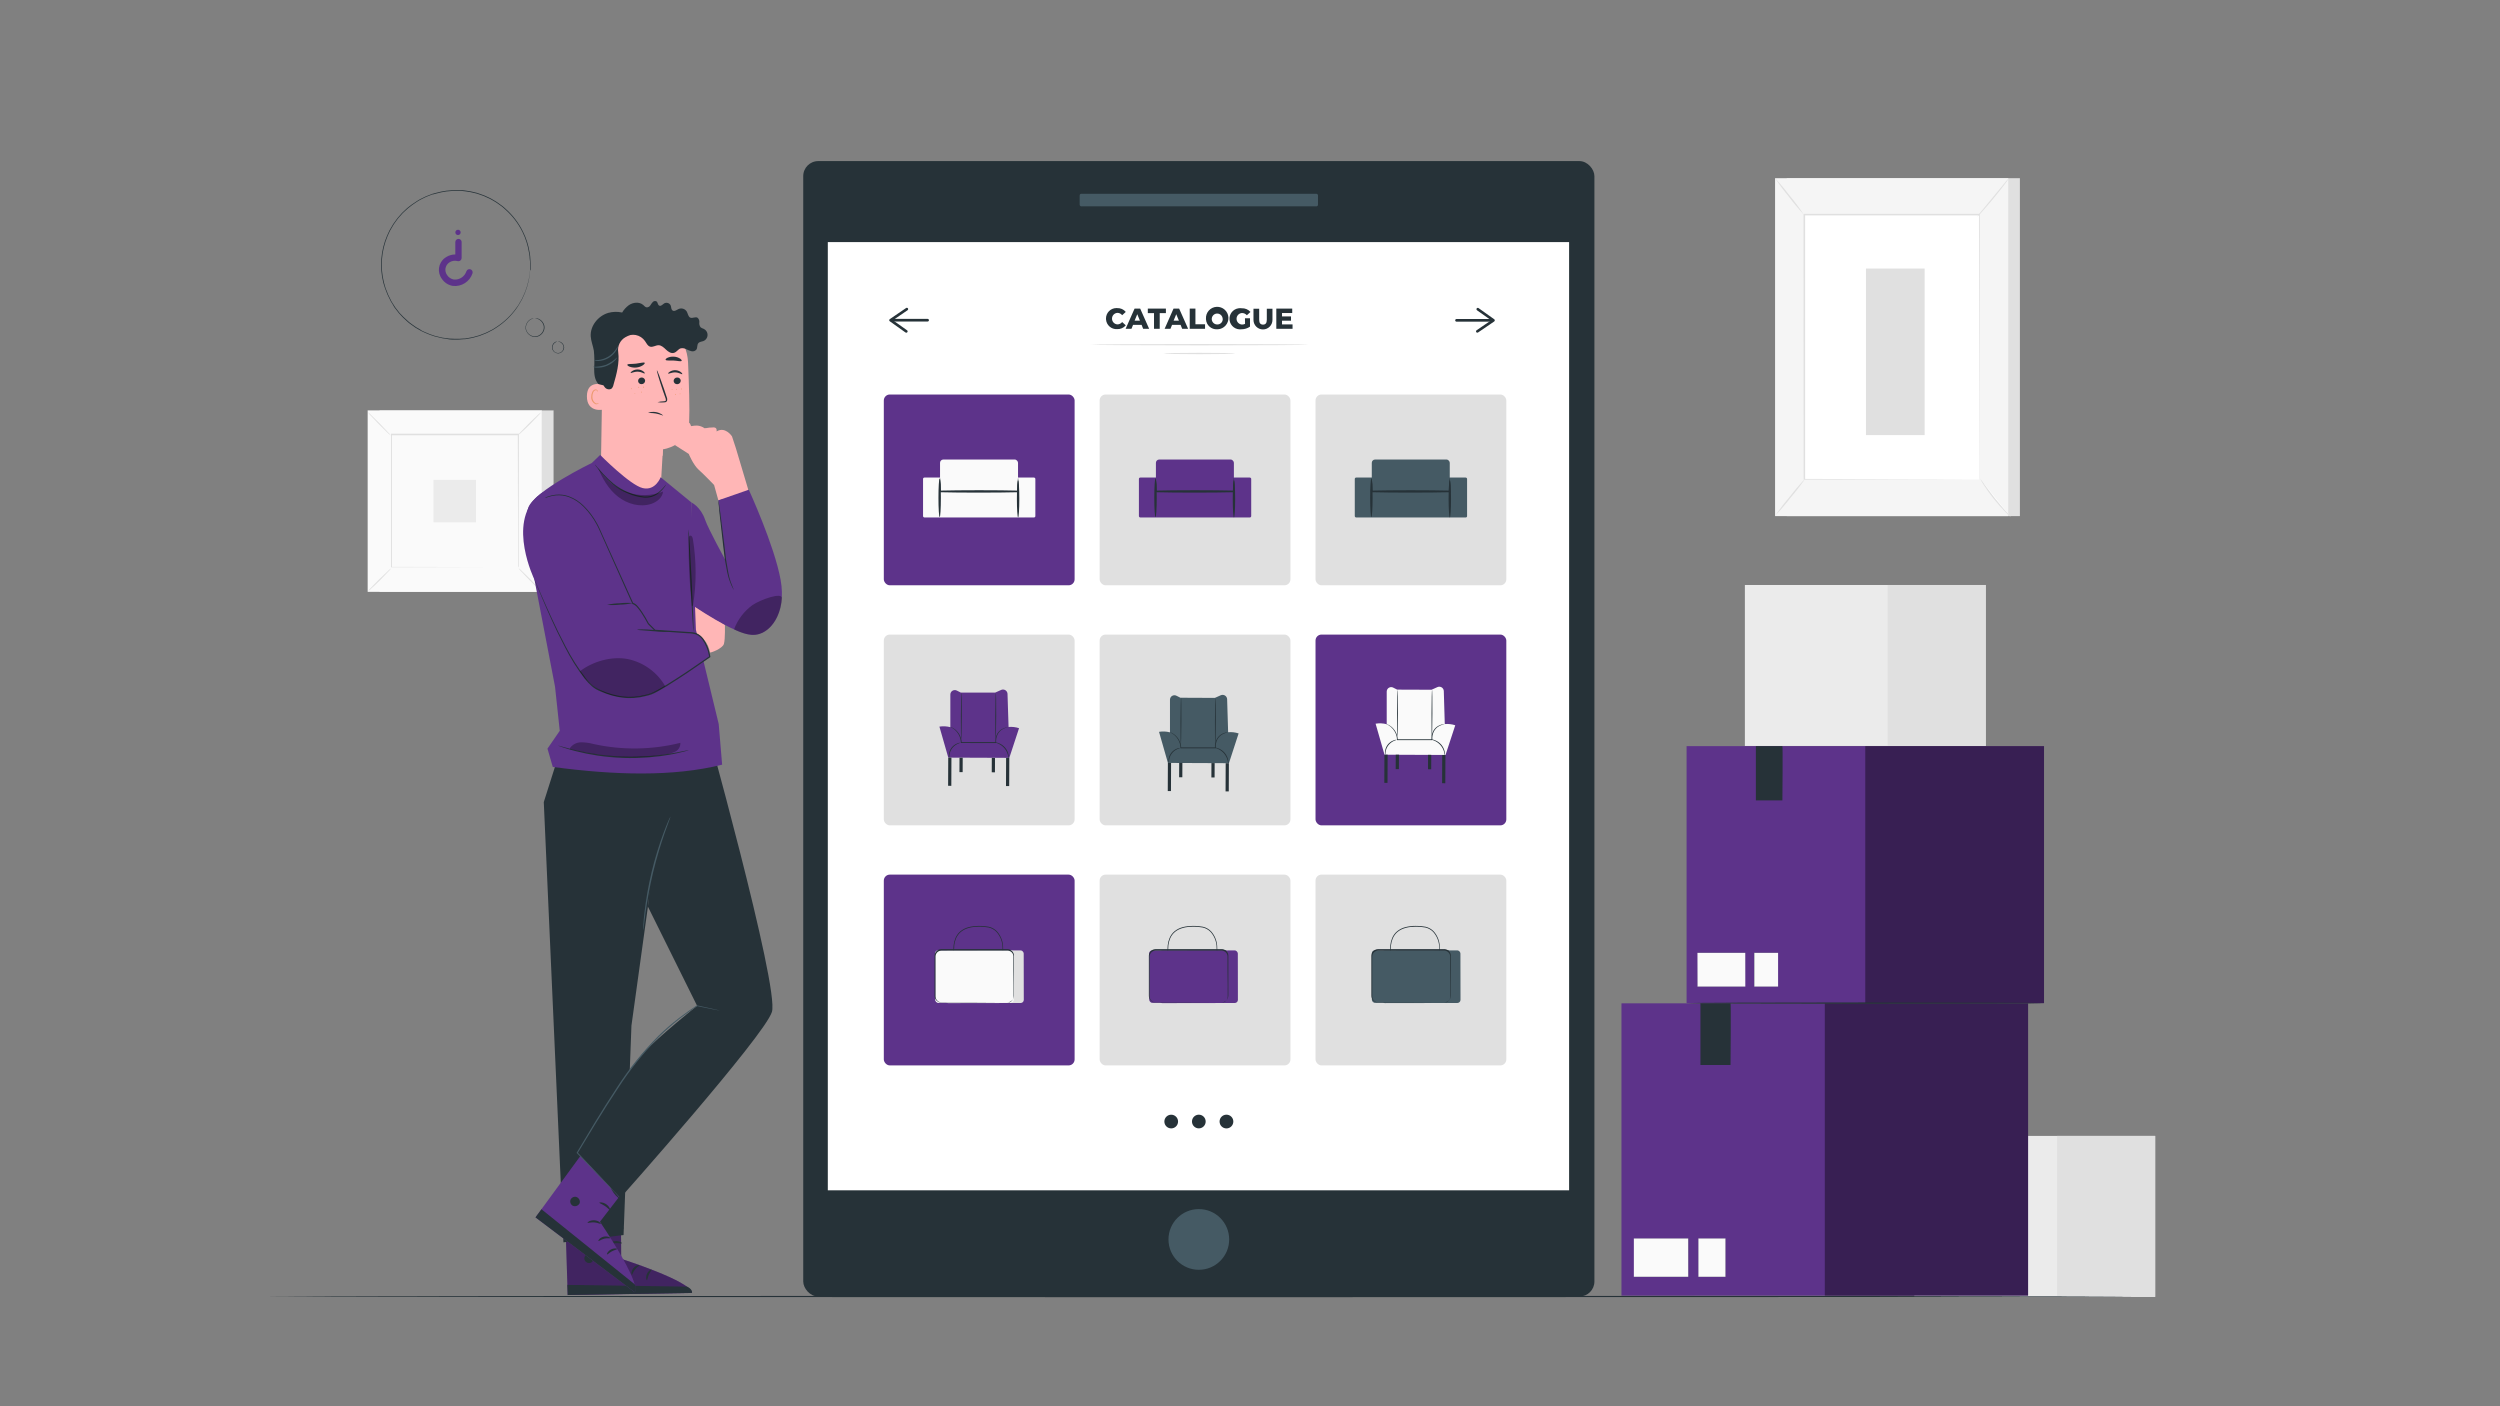 <svg xmlns="http://www.w3.org/2000/svg" id="Layer_1" data-name="Layer 1" viewBox="0 0 1920 1080"><rect x="0" y="0" width="1920" height="1080" fill="#808080" stroke="none"/><defs><style>      .cls-1 {        fill: #e0e0e0;      }      .cls-2 {        fill: #ffb6b6;      }      .cls-3 {        fill: #ebebeb;      }      .cls-4 {        fill: #263238;      }      .cls-5 {        fill: #eb996e;      }      .cls-6 {        fill: #fff;      }      .cls-7 {        fill: #fafafa;      }      .cls-8 {        opacity: .4;      }      .cls-9 {        opacity: .3;      }      .cls-10 {        fill: #f5f5f5;      }      .cls-11 {        fill: #455a64;      }      .cls-12 {        fill: #5d338a;      }    </style></defs><g id="freepik--background-complete--inject-3"><rect class="cls-3" x="1470.19" y="872.38" width="184.98" height="123.62"></rect><rect class="cls-1" x="1579.89" y="872.38" width="75.29" height="123.62"></rect><rect class="cls-1" x="1372.22" y="136.85" width="179.05" height="259.52"></rect><rect class="cls-10" x="1363.26" y="136.85" width="179.05" height="259.52"></rect><rect class="cls-6" x="1385.5" y="164.96" width="134.56" height="203.31"></rect><path class="cls-1" d="M1520.06,368.25v-56.9c0-35.85-.14-86.62-.22-146.39l.45.45h-134.45l.49-.49v203.29l-.39-.39,97.93.2,27.05.1h9.57-9.41l-26.97.1-98.17.2h-.75v-.39c0-55.9,0-126.61-.1-203.29v-.49h135.41v.45c0,59.89-.18,110.76-.22,146.68,0,17.89-.1,32.07-.12,41.78v13.89c0,.65-.08,1.18-.08,1.18Z"></path><path class="cls-1" d="M1542.8,136.85c-.92,1.64-1.98,3.2-3.18,4.64-2.04,2.77-5.03,6.56-8.41,10.65s-6.52,7.7-8.84,10.29c-1.19,1.47-2.52,2.84-3.95,4.07,1.01-1.58,2.16-3.07,3.42-4.46l8.62-10.47c3.28-3.95,6.21-7.54,8.62-10.45,1.13-1.52,2.37-2.95,3.73-4.28Z"></path><path class="cls-6" d="M1520.73,367.6c6.69,10.64,14.57,20.48,23.47,29.36"></path><path class="cls-1" d="M1544.2,396.96c-1.47-1.11-2.84-2.36-4.07-3.73-6.23-6.36-11.81-13.34-16.64-20.82-1.07-1.51-1.99-3.12-2.73-4.81,1.21,1.39,2.31,2.87,3.3,4.42,2.04,2.77,4.75,6.56,7.99,10.61s6.34,7.58,8.6,10.19c1.29,1.29,2.48,2.67,3.57,4.14Z"></path><path class="cls-6" d="M1363.24,396.16c7.8-9.66,15.61-19.31,23.45-28.95"></path><path class="cls-1" d="M1386.69,367.22c-3.52,5.12-7.31,10.06-11.35,14.79-3.79,4.92-7.83,9.65-12.1,14.16,3.51-5.13,7.3-10.06,11.35-14.77,3.78-4.94,7.82-9.67,12.1-14.18Z"></path><path class="cls-1" d="M1363.26,136.85c4.03,4.33,7.83,8.87,11.39,13.61,3.8,4.55,7.34,9.31,10.61,14.26-4.04-4.33-7.84-8.87-11.39-13.61-3.79-4.56-7.33-9.32-10.61-14.26Z"></path><rect class="cls-1" x="1433.07" y="206.24" width="45.06" height="127.91"></rect><rect class="cls-3" x="1340.06" y="449.27" width="184.98" height="123.62"></rect><rect class="cls-1" x="1449.74" y="449.27" width="75.29" height="123.62"></rect><rect class="cls-1" x="291.46" y="315.19" width="133.68" height="139.34"></rect><rect class="cls-7" x="282.41" y="315.19" width="133.68" height="139.34"></rect><path class="cls-1" d="M416.13,454.57h-133.76v-139.42h133.76v139.42ZM282.45,454.57h133.6v-139.34h-133.6v139.34Z"></path><rect class="cls-7" x="300.38" y="333.91" width="97.74" height="101.88"></rect><path class="cls-1" d="M300.38,436.48c-.69,1.01-1.5,1.94-2.4,2.77-1.57,1.65-3.77,3.89-6.11,6.32s-4.73,4.56-6.4,6.11c-.84.89-1.79,1.67-2.81,2.34.68-1.02,1.48-1.96,2.38-2.79,1.57-1.65,3.77-3.89,6.23-6.32s4.73-4.58,6.4-6.11c.8-.89,1.71-1.67,2.71-2.32Z"></path><path class="cls-1" d="M398.12,436.22c1.02.7,1.95,1.52,2.79,2.42,1.65,1.55,3.89,3.75,6.32,6.21s4.56,4.71,6.11,6.38c.89.85,1.68,1.8,2.34,2.83-1.02-.69-1.96-1.5-2.79-2.4-1.65-1.55-3.89-3.75-6.32-6.21s-4.58-4.75-6.11-6.42c-.91-.83-1.69-1.77-2.34-2.81Z"></path><path class="cls-1" d="M397.86,334.19c.68-1.03,1.49-1.98,2.4-2.81,1.57-1.65,3.75-3.87,6.11-6.29s4.73-4.58,6.38-6.11c.85-.89,1.8-1.68,2.83-2.36-.68,1.03-1.49,1.96-2.4,2.79-1.55,1.65-3.75,3.89-6.11,6.32s-4.75,4.6-6.4,6.11c-.85.89-1.79,1.68-2.81,2.36Z"></path><path class="cls-1" d="M300.12,334.44c-1.02-.69-1.96-1.5-2.79-2.4-1.65-1.57-3.87-3.77-6.29-6.21s-4.58-4.73-6.11-6.4c-.9-.84-1.69-1.79-2.34-2.83,1.01.72,1.94,1.54,2.77,2.47,1.65,1.57,3.87,3.77,6.29,6.23s4.6,4.73,6.11,6.4c.89.82,1.68,1.75,2.36,2.75Z"></path><path class="cls-1" d="M397.86,435.79c-.02-.16-.02-.33,0-.49v-27.69c0-17.85-.12-43.27-.2-73.71l.39.39h-97.46l.43-.45v101.86l-.37-.37,70.57.2h26.91-26.67l-70.81.2h-.37v-102.67h98.27v.37c0,30.56-.14,56.04-.18,73.95v27.48c0,.33-.51.94-.51.92Z"></path><rect class="cls-3" x="332.93" y="368.54" width="32.62" height="32.62"></rect></g><g id="freepik--Floor--inject-3"><path class="cls-4" d="M1638.81,995.73c0,.29-321.53.53-718.07.53s-718.15-.24-718.15-.53,321.47-.53,718.15-.53,718.07.2,718.07.53Z"></path></g><g id="freepik--Device--inject-3"><rect class="cls-4" x="616.88" y="123.71" width="607.63" height="872.02" rx="11.55" ry="11.55"></rect><rect class="cls-6" x="635.76" y="185.93" width="569.31" height="728.23"></rect><path class="cls-11" d="M944.01,951.91c-.01,12.87-10.45,23.3-23.33,23.29-12.87-.01-23.3-10.45-23.29-23.33.01-12.86,10.44-23.29,23.31-23.29s23.31,10.43,23.31,23.31v.02Z"></path><rect class="cls-11" x="829.19" y="148.83" width="183.02" height="9.64" rx="1.22" ry="1.22"></rect><rect class="cls-12" x="678.77" y="302.98" width="146.53" height="146.53" rx="4.6" ry="4.6"></rect><rect class="cls-7" x="721.95" y="352.91" width="59.89" height="31.94" rx="2.54" ry="2.54"></rect><rect class="cls-7" x="708.9" y="366.77" width="86.25" height="30.64" rx="1.04" ry="1.04"></rect><path class="cls-4" d="M781.85,366.77c.5,3.53.71,7.09.63,10.65v.61h-.63c-7.33.18-18.03.31-29.95.31s-22.61-.12-29.95-.31h-.63v-.61c-.08-3.56.13-7.13.63-10.65.51,3.53.72,7.09.63,10.65l-.63-.63c7.33-.18,18.03-.31,29.95-.31s22.61.12,29.95.31l-.63.63c-.09-3.56.12-7.13.63-10.65Z"></path><path class="cls-4" d="M721.67,397.14c-.53,0-.94-6.64-.94-14.83s.41-14.81.94-14.81.92,6.62.92,14.81-.41,14.83-.92,14.83Z"></path><path class="cls-4" d="M781.91,397.41c-.53,0-.94-6.4-.94-14.26s.41-14.26.94-14.26.92,6.4.92,14.26-.41,14.26-.92,14.26Z"></path><rect class="cls-1" x="844.53" y="302.98" width="146.53" height="146.53" rx="4.6" ry="4.6"></rect><rect class="cls-12" x="887.74" y="352.91" width="59.89" height="31.94" rx="2.54" ry="2.54"></rect><rect class="cls-12" x="874.68" y="366.77" width="86.25" height="30.64" rx="1.04" ry="1.04"></rect><path class="cls-4" d="M947.63,366.77c.49,3.53.69,7.09.61,10.65v.61h-.63c-7.33.18-18.05.31-29.95.31s-22.63-.12-29.95-.31h-.65v-.61c-.09-3.56.12-7.13.63-10.65.51,3.53.72,7.09.63,10.65l-.63-.63c7.31-.18,18.03-.31,29.95-.31s22.61.12,29.95.31l-.63.63c-.08-3.56.15-7.13.67-10.65Z"></path><path class="cls-4" d="M887.43,397.14c-.51,0-.94-6.64-.94-14.83s.43-14.81.94-14.81.94,6.62.94,14.81-.41,14.83-.94,14.83Z"></path><path class="cls-4" d="M947.67,397.41c-.51,0-.92-6.4-.92-14.26s.41-14.26.92-14.26.94,6.4.94,14.26-.41,14.26-.94,14.26Z"></path><rect class="cls-1" x="1010.32" y="302.98" width="146.53" height="146.53" rx="4.6" ry="4.6"></rect><rect class="cls-11" x="1053.53" y="352.91" width="59.89" height="31.94" rx="2.54" ry="2.54"></rect><rect class="cls-11" x="1040.47" y="366.77" width="86.25" height="30.64" rx="1.04" ry="1.04"></rect><path class="cls-4" d="M1113.4,366.77c.51,3.53.72,7.09.63,10.65v.61h-.65c-7.31.18-18.03.31-29.93.31s-22.63-.12-29.95-.31h-.65v-.61c-.09-3.56.12-7.13.63-10.65.5,3.53.71,7.09.63,10.65l-.63-.63c7.31-.18,18.03-.31,29.95-.31s22.61.12,29.93.31l-.63.63c-.07-3.56.16-7.13.67-10.65Z"></path><path class="cls-4" d="M1053.22,397.14c-.51,0-.94-6.64-.94-14.83s.43-14.81.94-14.81.94,6.62.94,14.81-.43,14.83-.94,14.83Z"></path><path class="cls-4" d="M1113.46,397.41c-.51,0-.94-6.4-.94-14.26s.43-14.26.94-14.26.94,6.4.94,14.26-.41,14.26-.94,14.26Z"></path><rect class="cls-1" x="678.77" y="487.35" width="146.53" height="146.53" rx="4.6" ry="4.6"></rect><path class="cls-12" d="M721.47,558.06l6.82,23.79,46.86.18,7.48-22.78c-2.59-.85-5.33-1.17-8.05-.94l-.81-25.36c-.04-1.91-1.63-3.43-3.54-3.39-.45.01-.9.11-1.31.29l-4.56,2.04h-26.48l-3.04-1.53c-1.69-.86-3.75-.18-4.6,1.5-.25.49-.37,1.03-.37,1.57v25.04c-2.74-.73-5.6-.88-8.39-.43Z"></path><rect class="cls-4" x="718.6" y="591.46" width="21.66" height="2.46" transform="translate(133.69 1319.63) rotate(-89.76)"></rect><rect class="cls-4" x="732.58" y="586.26" width="11.06" height="2.46" transform="translate(147.53 1323.13) rotate(-89.76)"></rect><rect class="cls-4" x="757.39" y="586.36" width="11.06" height="2.46" transform="translate(172.13 1348.05) rotate(-89.76)"></rect><rect class="cls-4" x="763.05" y="591.64" width="21.66" height="2.46" transform="translate(177.77 1364.27) rotate(-89.76)"></rect><path class="cls-4" d="M738.21,568.14c-.18,0-.31-8.15-.26-18.11s.24-18.11.43-18.11.31,8.15.26,18.11-.24,18.11-.43,18.11Z"></path><path class="cls-4" d="M764.65,568.27c-.18,0-.31-8.15-.26-18.11s.24-18.11.43-18.11.31,8.15.26,18.11-.22,18.11-.43,18.11Z"></path><path class="cls-4" d="M774.53,558.34c-.39.16-.79.29-1.2.37l-.67.16-.75.29-.9.33-.94.51c-1.56.89-2.84,2.18-3.71,3.75-1.07,2.03-1.52,4.32-1.3,6.6v.35h-12.83l-14.04-.1h-.29v-.29c-.03-2.14-.59-4.24-1.63-6.11-.77-1.41-1.78-2.67-2.99-3.73-1.12-.91-2.35-1.68-3.65-2.3.38.08.75.2,1.1.37.99.43,1.93.99,2.77,1.67,1.32,1.05,2.43,2.35,3.28,3.81,1.12,1.9,1.74,4.05,1.79,6.25l-.31-.29h26.54l-.31.35c-.21-2.35.26-4.72,1.36-6.8.97-1.63,2.38-2.96,4.07-3.81l.98-.47.92-.31.79-.26.67-.12c.4-.1.81-.17,1.22-.2Z"></path><path class="cls-4" d="M737.7,570.42c0,.1-.88.26-2.18.86-1.68.76-3.15,1.92-4.28,3.38-1.07,1.5-1.77,3.23-2.04,5.05-.04.78-.12,1.55-.24,2.32-.27-.76-.35-1.58-.22-2.38.16-1.95.87-3.82,2.04-5.4,1.2-1.56,2.82-2.75,4.67-3.42.71-.32,1.49-.46,2.26-.41Z"></path><path class="cls-4" d="M774.64,582.57c-.1,0-.12-1-.51-2.55-.49-2-1.44-3.85-2.77-5.42-1.34-1.55-3.02-2.77-4.91-3.57-1.47-.61-2.44-.77-2.42-.88.89-.06,1.77.09,2.59.45,4.16,1.41,7.23,4.98,7.99,9.31.23.87.24,1.78.04,2.65Z"></path><rect class="cls-1" x="844.53" y="487.35" width="146.53" height="146.53" rx="4.6" ry="4.6"></rect><rect class="cls-12" x="1010.32" y="487.35" width="146.53" height="146.53" rx="4.6" ry="4.6"></rect><rect class="cls-12" x="678.77" y="671.71" width="146.53" height="146.53" rx="4.6" ry="4.6"></rect><rect class="cls-1" x="844.53" y="671.71" width="146.53" height="146.53" rx="4.6" ry="4.6"></rect><rect class="cls-1" x="1010.32" y="671.71" width="146.53" height="146.53" rx="4.6" ry="4.6"></rect><circle class="cls-4" cx="899.49" cy="861.35" r="5.26"></circle><path class="cls-4" d="M925.96,861.35c-.01,2.9-2.37,5.25-5.28,5.24-2.9-.01-5.25-2.37-5.24-5.28.01-2.89,2.36-5.24,5.26-5.24s5.26,2.35,5.26,5.26c0,0,0,.01,0,.02Z"></path><path class="cls-4" d="M947.19,861.35c0,2.91-2.36,5.28-5.28,5.28-2.91,0-5.28-2.36-5.28-5.28,0-2.91,2.36-5.28,5.28-5.28,0,0,.01,0,.02,0,2.91.01,5.26,2.37,5.26,5.28Z"></path><path class="cls-4" d="M712.4,246.94h-26.81c-.56,0-1.02-.46-1.02-1.02s.46-1.02,1.02-1.02h26.81c.56,0,1.02.46,1.02,1.02s-.46,1.02-1.02,1.02Z"></path><path class="cls-4" d="M696,255.52c-.21,0-.42-.06-.59-.18l-12.04-8.58c-.28-.19-.45-.5-.45-.84.02-.33.18-.64.45-.84l12.41-8.45c.42-.37,1.07-.33,1.44.1.37.42.33,1.07-.1,1.44-.06.05-.13.1-.2.14l-11.18,7.64,10.88,7.72c.46.32.57.96.25,1.42-.19.28-.51.44-.84.44h-.02Z"></path><path class="cls-4" d="M1145.42,247.04h-26.81c-.56,0-1.02-.46-1.02-1.02s.46-1.02,1.02-1.02h26.81c.56,0,1.02.46,1.02,1.02s-.46,1.02-1.02,1.02Z"></path><path class="cls-4" d="M1134.61,255.52c-.34,0-.66-.17-.86-.45-.3-.46-.18-1.08.26-1.41l11.2-7.66-10.86-7.7c-.45-.33-.56-.96-.24-1.43.32-.46.96-.57,1.42-.25,0,0,0,0,0,0l12.04,8.58c.29.18.45.5.43.84,0,.33-.16.64-.43.84l-12.41,8.45c-.17.12-.37.18-.57.18Z"></path><rect class="cls-1" x="725.8" y="729.97" width="60.44" height="40.38" rx="2.39" ry="2.39" transform="translate(-1.31 1.32) rotate(-.1)"></rect><path class="cls-4" d="M769.73,737.45c-.03-.26-.03-.52,0-.77,0-.6.04-1.33.12-2.2.22-2.71.22-5.44,0-8.15-.33-3.97-1.96-7.72-4.62-10.67-1.63-1.66-3.7-2.82-5.97-3.32-2.47-.49-5-.71-7.52-.63-5.13,0-10.19,1.06-13.69,3.91-1.63,1.34-2.91,3.05-3.75,4.99-.72,1.69-1.2,3.49-1.41,5.32-.28,2.71-.28,5.44,0,8.15.08.9.14,1.63.18,2.2v.77c-.09-.24-.14-.5-.16-.75,0-.49-.18-1.24-.31-2.18-.38-2.7-.47-5.43-.24-8.15.19-1.89.66-3.74,1.39-5.5.84-2.04,2.16-3.84,3.85-5.26,1.9-1.52,4.1-2.61,6.46-3.2,2.51-.62,5.08-.92,7.66-.92,2.58-.07,5.15.15,7.68.65,2.39.54,4.57,1.78,6.27,3.54,2.75,3.07,4.39,6.97,4.67,11.08.21,2.72.16,5.44-.16,8.15,0,.96-.18,1.69-.24,2.18-.05.26-.12.51-.2.75Z"></path><rect class="cls-7" x="718.16" y="729.78" width="60.44" height="40.38" rx="2.39" ry="2.39" transform="translate(-1.31 1.31) rotate(-.1)"></rect><path class="cls-4" d="M773.72,770.15c.65-.06,1.29-.22,1.89-.47.71-.32,1.34-.81,1.81-1.43.66-.83,1.02-1.87,1.02-2.93,0-4.93,0-12-.14-20.72v-10.47c-.14-1.2-.74-2.3-1.67-3.06-.99-.77-2.25-1.13-3.5-1h-50.14c-1.58,0-3.03.83-3.85,2.18-.41.65-.63,1.39-.65,2.16v30.17c-.04.69.04,1.38.22,2.04.21.62.54,1.2.98,1.69.89.98,2.16,1.53,3.48,1.49h50.62-7.58l-20.72.16h-22.41c-1.5.05-2.95-.56-3.97-1.67-.52-.55-.9-1.21-1.12-1.94-.22-.72-.31-1.47-.26-2.22v-30.21c.03-.88.29-1.74.75-2.49.95-1.55,2.64-2.5,4.46-2.51h50.09c1.39-.13,2.78.29,3.87,1.16,1.05.85,1.72,2.09,1.85,3.44v31.25c-.02,1.12-.41,2.21-1.12,3.08-.52.63-1.18,1.12-1.94,1.43-.57.47-1.26.77-2,.86Z"></path><rect class="cls-12" x="890.24" y="729.97" width="60.44" height="40.38" rx="2.39" ry="2.39" transform="translate(-1.31 1.61) rotate(-.1)"></rect><path class="cls-4" d="M934.17,737.45c-.03-.26-.03-.52,0-.77,0-.6.04-1.33.12-2.2.22-2.71.22-5.44,0-8.15-.33-3.97-1.96-7.72-4.62-10.67-1.63-1.66-3.7-2.82-5.97-3.32-2.47-.49-5-.71-7.52-.63-5.13,0-10.19,1.06-13.69,3.91-1.63,1.34-2.91,3.05-3.75,4.99-.72,1.69-1.2,3.49-1.41,5.32-.28,2.71-.28,5.44,0,8.15.08.9.14,1.63.18,2.2v.77c-.09-.24-.14-.5-.16-.75,0-.49-.18-1.24-.31-2.18-.38-2.7-.47-5.43-.24-8.15.19-1.89.66-3.74,1.39-5.5.84-2.04,2.16-3.84,3.85-5.26,1.9-1.52,4.1-2.61,6.46-3.2,2.51-.62,5.08-.92,7.66-.92,2.58-.07,5.15.15,7.68.65,2.39.54,4.57,1.78,6.27,3.54,2.75,3.07,4.39,6.97,4.67,11.08.21,2.72.16,5.44-.16,8.15,0,.96-.18,1.69-.24,2.18-.04.26-.1.51-.2.75Z"></path><rect class="cls-12" x="882.6" y="729.78" width="60.44" height="40.38" rx="2.39" ry="2.39" transform="translate(-1.31 1.59) rotate(-.1)"></rect><path class="cls-4" d="M938.16,770.15c.65-.06,1.29-.22,1.89-.47.71-.32,1.34-.81,1.81-1.43.66-.83,1.02-1.87,1.02-2.93,0-4.93,0-12-.14-20.72v-10.47c-.14-1.2-.74-2.3-1.67-3.06-.99-.77-2.25-1.13-3.5-1h-50.14c-1.58,0-3.03.83-3.85,2.18-.41.65-.63,1.39-.65,2.16v30.17c-.04.69.04,1.38.22,2.04.21.62.54,1.2.98,1.69.89.98,2.17,1.53,3.5,1.49h50.56-7.58l-20.72.16h-22.23c-1.5.05-2.95-.56-3.97-1.67-.52-.55-.9-1.21-1.12-1.94-.21-.72-.29-1.47-.24-2.22v-30.21c.03-.88.29-1.74.75-2.49.95-1.55,2.64-2.5,4.46-2.51h50.09c1.39-.13,2.78.29,3.87,1.16,1.05.86,1.73,2.09,1.87,3.44v31.25c-.02,1.98-1.22,3.75-3.06,4.5-.62.5-1.38.8-2.18.86Z"></path><rect class="cls-11" x="1061.2" y="729.95" width="60.44" height="40.38" rx="2.39" ry="2.39" transform="translate(-1.31 1.91) rotate(-.1)"></rect><path class="cls-4" d="M1105.13,737.45c-.03-.26-.03-.52,0-.77,0-.6.04-1.33.12-2.2.22-2.71.22-5.44,0-8.15-.34-3.97-1.97-7.71-4.62-10.67-1.63-1.66-3.7-2.82-5.97-3.32-2.47-.49-5-.7-7.52-.63-5.15,0-10.19,1.06-13.71,3.91-1.62,1.35-2.89,3.06-3.73,4.99-.72,1.69-1.2,3.49-1.41,5.32-.28,2.71-.28,5.44,0,8.15.08.9.14,1.63.18,2.2.03.26.03.52,0,.77-.09-.24-.14-.5-.16-.75,0-.49-.18-1.24-.31-2.18-.38-2.7-.47-5.43-.24-8.15.18-1.89.65-3.75,1.39-5.5.83-2.04,2.15-3.85,3.85-5.26,1.9-1.52,4.1-2.61,6.46-3.2,2.51-.62,5.08-.93,7.66-.92,2.58-.07,5.15.15,7.68.65,2.39.55,4.57,1.78,6.27,3.54,2.75,3.07,4.39,6.97,4.64,11.08.23,2.71.18,5.44-.14,8.15,0,.96-.18,1.69-.24,2.18-.05.26-.12.51-.2.75Z"></path><rect class="cls-11" x="1053.56" y="729.76" width="60.44" height="40.38" rx="2.39" ry="2.39" transform="translate(-1.31 1.89) rotate(-.1)"></rect><path class="cls-4" d="M1109.12,770.15c.65-.06,1.29-.22,1.89-.47.71-.32,1.34-.81,1.81-1.43.66-.83,1.02-1.87,1.02-2.93,0-4.93,0-12-.14-20.72v-10.47c-.14-1.2-.74-2.3-1.69-3.06-.99-.78-2.24-1.13-3.48-1h-50.14c-1.58,0-3.03.83-3.85,2.18-.41.65-.63,1.39-.65,2.16v30.17c-.04.69.04,1.38.22,2.04.2.63.53,1.2.98,1.69.89.98,2.16,1.53,3.48,1.49h50.54-7.6l-20.7.16h-22.25c-1.5.04-2.94-.57-3.95-1.67-.51-.56-.9-1.22-1.14-1.94-.2-.72-.28-1.47-.24-2.22v-30.21c.03-.88.29-1.74.75-2.49.94-1.55,2.63-2.5,4.44-2.51h50.11c1.39-.13,2.78.29,3.87,1.16,1.05.85,1.72,2.09,1.85,3.44v31.25c-.02,1.12-.41,2.21-1.12,3.08-.52.63-1.18,1.12-1.94,1.43-.6.49-1.33.79-2.1.86Z"></path><path class="cls-11" d="M890.14,562.05l6.82,23.88,46.86.2,7.44-22.86c-2.59-.85-5.33-1.17-8.05-.92l-.77-25.32c-.06-1.92-1.67-3.43-3.59-3.37-.43.01-.86.11-1.26.28l-4.56,2.04-26.48-.12-3.04-1.53c-1.69-.86-3.75-.18-4.6,1.5-.25.49-.37,1.03-.37,1.57v25.06c-2.74-.74-5.6-.87-8.39-.41Z"></path><rect class="cls-4" x="887.28" y="595.47" width="21.66" height="2.46" transform="translate(297.66 1492.3) rotate(-89.76)"></rect><rect class="cls-4" x="901.3" y="590.18" width="11.06" height="2.46" transform="translate(311.62 1495.76) rotate(-89.76)"></rect><rect class="cls-4" x="926.07" y="590.35" width="11.06" height="2.46" transform="translate(336.12 1520.7) rotate(-89.76)"></rect><rect class="cls-4" x="931.69" y="595.71" width="21.66" height="2.46" transform="translate(341.63 1536.96) rotate(-89.76)"></rect><path class="cls-4" d="M906.89,572.16c-.18,0-.31-8.15-.26-18.11s.22-18.11.43-18.11.29,8.15.24,18.11c-.04,9.96-.22,18.11-.41,18.11Z"></path><path class="cls-4" d="M933.33,572.26c-.18,0-.31-8.15-.26-18.11.04-9.96.22-18.11.43-18.11s.31,8.15.24,18.11c-.06,9.96-.22,18.11-.41,18.11Z"></path><path class="cls-4" d="M943.21,562.36c-.4.14-.81.26-1.22.35l-.65.16-.77.31-.88.33-.94.51c-1.56.87-2.84,2.16-3.71,3.73-1.07,2.03-1.52,4.33-1.3,6.62v.33h-27.16v-.29c-.01-2.14-.57-4.24-1.61-6.11-.79-1.43-1.83-2.71-3.08-3.77-1.12-.91-2.35-1.68-3.65-2.3.37.08.73.19,1.08.35,1,.43,1.94.99,2.79,1.67,1.32,1.06,2.43,2.36,3.28,3.83,1.11,1.9,1.73,4.05,1.79,6.25l-.31-.31h26.54l-.31.35c-.21-2.4.31-4.81,1.47-6.93.94-1.62,2.31-2.94,3.97-3.81l1-.49.92-.31.79-.24.67-.12c.42-.08.84-.12,1.26-.1Z"></path><path class="cls-4" d="M906.44,574.42c0,.12-.88.29-2.18.88-3.44,1.52-5.86,4.71-6.4,8.43-.04.78-.12,1.55-.24,2.32-.26-.77-.34-1.58-.22-2.38.14-1.96.85-3.83,2.04-5.4,1.2-1.55,2.81-2.74,4.64-3.42.74-.33,1.55-.48,2.36-.43Z"></path><path class="cls-4" d="M943.31,586.56c-.1,0-.12-1-.51-2.53-.49-2-1.44-3.85-2.77-5.42-1.35-1.55-3.03-2.77-4.93-3.57-1.45-.61-2.44-.79-2.42-.9.89-.06,1.79.09,2.61.45,4.16,1.43,7.22,5,7.99,9.33.23.86.24,1.76.04,2.63Z"></path><path class="cls-7" d="M1056.46,555.8l6.84,23.81,46.86.2,7.48-22.8c-2.59-.85-5.33-1.17-8.05-.94l-.75-25.3c-.05-1.92-1.66-3.44-3.58-3.38-.44.01-.88.11-1.29.29l-4.56,2.04-26.38-.1-3.04-1.53c-1.68-.87-3.74-.21-4.61,1.47-.26.5-.39,1.05-.38,1.6v25.04c-2.78-.75-5.69-.89-8.54-.41Z"></path><rect class="cls-4" x="1053.6" y="589.19" width="21.66" height="2.46" transform="translate(469.55 1652.37) rotate(-89.76)"></rect><rect class="cls-4" x="1067.62" y="583.93" width="11.06" height="2.46" transform="translate(483.49 1655.86) rotate(-89.76)"></rect><rect class="cls-4" x="1092.43" y="584.04" width="11.06" height="2.46" transform="translate(508.1 1680.77) rotate(-89.76)"></rect><rect class="cls-4" x="1097.99" y="589.46" width="21.66" height="2.46" transform="translate(513.48 1697.03) rotate(-89.76)"></rect><path class="cls-4" d="M1073.21,565.88c-.18,0-.29-8.15-.24-18.11s.22-18.09.41-18.09.31,8.15.26,18.11c-.04,9.96-.14,18.09-.43,18.09Z"></path><path class="cls-4" d="M1099.67,566c-.2,0-.31-8.15-.26-18.11.04-9.96.22-18.11.41-18.11s.31,8.15.26,18.11c-.04,9.96-.22,18.11-.41,18.11Z"></path><path class="cls-4" d="M1109.53,556.08c-.38.17-.79.29-1.2.37l-.67.16-.75.29-.9.33-.94.51c-1.56.89-2.84,2.18-3.71,3.75-1.07,2.03-1.52,4.32-1.3,6.6v.35h-27.18v-.29c-.02-2.14-.58-4.24-1.63-6.11-.79-1.44-1.83-2.72-3.08-3.79-1.11-.91-2.34-1.68-3.65-2.28.38.05.76.16,1.1.35.99.43,1.93.99,2.77,1.67,1.32,1.06,2.43,2.35,3.28,3.81,1.12,1.9,1.73,4.05,1.79,6.25l-.31-.29h26.54l-.31.35c-.21-2.41.31-4.83,1.49-6.95.93-1.62,2.31-2.94,3.97-3.79l.98-.49.92-.31.79-.24.69-.12c.42-.07.85-.11,1.28-.12Z"></path><path class="cls-4" d="M1072.7,568.16c0,.1-.88.26-2.16.86-3.44,1.52-5.86,4.71-6.4,8.43-.22,1.41-.14,2.32-.24,2.32-.29-.75-.38-1.57-.24-2.36.15-1.96.86-3.84,2.04-5.42,1.18-1.56,2.8-2.75,4.64-3.4.74-.35,1.55-.5,2.36-.43Z"></path><path class="cls-4" d="M1109.63,580.3c-.1,0-.12-1-.51-2.55-.97-4.05-3.83-7.39-7.68-8.96-1.47-.63-2.44-.79-2.42-.9.89-.06,1.77.09,2.59.45,2.05.7,3.87,1.93,5.28,3.57,1.39,1.64,2.33,3.62,2.71,5.74.23.87.24,1.78.04,2.65Z"></path><path class="cls-4" d="M849.4,244.76c-.08-4.43,3.45-8.09,7.89-8.16.22,0,.43,0,.65.02,2.56-.12,5.03.96,6.66,2.93l-2.79,2.53c-.86-1.14-2.21-1.81-3.65-1.81-2.45.17-4.3,2.28-4.13,4.73.15,2.22,1.91,3.98,4.13,4.13,1.43,0,2.78-.68,3.65-1.81l2.79,2.53c-1.64,1.96-4.11,3.04-6.66,2.91-4.42.28-8.24-3.08-8.52-7.5-.01-.16-.02-.32-.02-.48Z"></path><path class="cls-4" d="M876.74,249.51h-6.56l-1.22,3.02h-4.48l6.87-15.52h4.32l6.87,15.52h-4.6l-1.18-3.02ZM875.46,246.27l-2.04-4.95-2.04,4.95h4.07Z"></path><path class="cls-4" d="M886.29,240.48h-4.77v-3.48h13.89v3.48h-4.75v12.04h-4.38v-12.04Z"></path><path class="cls-4" d="M906.69,249.51h-6.56l-1.22,3.02h-4.48l6.84-15.52h4.32l6.89,15.52h-4.56l-1.22-3.02ZM905.4,246.27l-2.04-4.95-2.04,4.95h4.07Z"></path><path class="cls-4" d="M913.71,237h4.38v12.04h7.39v3.48h-11.77v-15.52Z"></path><path class="cls-4" d="M926.18,244.76c-.27-4.76,3.37-8.84,8.13-9.11,4.76-.27,8.84,3.37,9.11,8.13.27,4.76-3.37,8.84-8.13,9.11-.16,0-.33.01-.5.01-4.49.26-8.35-3.17-8.6-7.67,0-.16-.01-.32-.01-.48ZM939,244.76c-.14-2.31-2.12-4.08-4.43-3.95s-4.08,2.12-3.94,4.43c.13,2.22,1.96,3.95,4.18,3.95,2.25.1,4.15-1.64,4.25-3.89,0-.18,0-.37-.01-.55h-.04Z"></path><path class="cls-4" d="M956.13,244.43h3.87v6.42c-1.91,1.33-4.19,2.04-6.52,2.04-4.46.61-8.57-2.52-9.17-6.98-.61-4.46,2.52-8.57,6.98-9.17.76-.1,1.54-.1,2.3.01,2.57-.13,5.07.91,6.78,2.83l-2.79,2.53c-.94-1.1-2.32-1.72-3.77-1.71-2.45.17-4.3,2.28-4.13,4.73.15,2.22,1.91,3.98,4.13,4.13.82,0,1.64-.17,2.38-.51l-.06-4.32Z"></path><path class="cls-4" d="M962.67,245.72v-8.62h4.38v8.47c0,2.67,1.1,3.73,2.95,3.73s2.91-1.06,2.91-3.73v-8.47h4.34v8.62c0,4.03-3.27,7.29-7.29,7.29s-7.29-3.27-7.29-7.29h0Z"></path><path class="cls-4" d="M992.68,249.14v3.38h-12.47v-15.52h12.22v3.4h-7.84v2.61h6.91v3.28h-6.91v2.85h8.09Z"></path><path class="cls-1" d="M1004.63,264.73c0,.29-37.38.53-83.52.53s-83.52-.24-83.52-.53,37.38-.53,83.52-.53,83.52.22,83.52.53Z"></path><path class="cls-1" d="M948.55,271.49c0,.29-12.22.53-27.42.53s-27.42-.24-27.42-.53,12.22-.53,27.42-.53,27.42.22,27.42.53Z"></path></g><g id="freepik--Character--inject-3"><path class="cls-12" d="M433.57,917.99l2.44,76.6,95.46-1.61c-.71-9.11-54.37-26.2-54.37-26.2l-.39-51.5-43.15,2.71Z"></path><g class="cls-9"><path d="M433.57,917.99l2.44,76.6,95.46-1.61c-.71-9.11-54.37-26.2-54.37-26.2l-.39-51.5-43.15,2.71Z"></path></g><path class="cls-4" d="M451.46,962.81c-1.89.6-3.02,2.54-2.61,4.48.55,1.92,2.49,3.08,4.44,2.65,2.01-.65,3.2-2.72,2.73-4.79-.77-1.94-2.94-2.93-4.91-2.22"></path><path class="cls-4" d="M436.02,994.53l-.24-7.74,91.86,1.34s4.28,1.79,3.85,4.79l-95.46,1.61Z"></path><path class="cls-4" d="M478.63,967.55c0,.47-2.34.73-4.6,2.26s-3.44,3.52-3.89,3.34.22-2.87,2.99-4.69,5.5-1.34,5.5-.92Z"></path><path class="cls-4" d="M491.14,971.69c.1.45-1.89,1.28-3.44,3.28s-2.04,4.07-2.44,4.07-.79-2.65,1.18-5.09,4.69-2.71,4.71-2.26Z"></path><path class="cls-4" d="M496.83,983.18c-.43.12-1.12-2.2,0-4.79s3.3-3.63,3.5-3.24-1.12,1.77-2.04,3.91-1.02,4.12-1.47,4.12Z"></path><path class="cls-4" d="M477.59,954.78c-.2.43-2.34-.16-4.97,0s-4.69,1.1-4.93.71,1.69-2.04,4.81-2.32,5.3,1.24,5.09,1.61Z"></path><path class="cls-4" d="M479.08,943.29c-1.57.44-3.22.44-4.79,0-1.73-.27-3.42-.76-5.03-1.45-.95-.41-1.88-.88-2.77-1.41-.53-.3-1.03-.67-1.47-1.1-.64-.68-.74-1.7-.24-2.49.46-.67,1.22-1.08,2.04-1.1.61-.02,1.21.06,1.79.22,1.03.22,2.03.54,2.99.96,1.63.7,3.13,1.66,4.46,2.83,2.26,2.04,3.04,3.73,2.87,3.83s-1.3-1.28-3.59-2.93c-2.1-1.55-4.51-2.62-7.07-3.14-1.02-.24-1.87-.24-2.04.2s-.1.24,0,.55c.32.31.69.58,1.08.79.82.51,1.67.98,2.55,1.41,1.5.7,3.06,1.27,4.67,1.69,1.54.27,3.06.64,4.54,1.12Z"></path><path class="cls-2" d="M528.42,278.31c-.77-18.51-15.63-33.31-34.14-34.02h-1.85c-19.86.41-30.56,17.52-29.68,37.36l-1.39,84.97c16.62,10.86,32.59,18.95,45.71,13.81l2.04-35.35s19.19-2.24,20.15-21.29c.49-9.37-.1-28.4-.84-45.49Z"></path><path class="cls-2" d="M509.19,344.91c-8.8-.18-17.35-2.96-24.57-8.01,0,0,5.17,14.08,24.26,13.1l.31-5.09Z"></path><path class="cls-4" d="M522.82,292.41c-.04,1.48-1.25,2.65-2.73,2.65-1.44.08-2.67-1.02-2.75-2.46,0,0,0-.02,0-.03.03-1.48,1.25-2.66,2.73-2.65,1.43-.09,2.66.99,2.75,2.42,0,.02,0,.05,0,.07Z"></path><path class="cls-4" d="M523.98,287.36c-.37.35-2.36-1.26-5.3-1.36s-5.13,1.28-5.44.92.22-.79,1.18-1.45c1.3-.83,2.83-1.24,4.38-1.16,1.52.06,2.98.59,4.18,1.53.88.73,1.16,1.39,1,1.53Z"></path><path class="cls-4" d="M495.48,292.39c-.05,1.47-1.26,2.64-2.73,2.65-1.43.07-2.64-1.03-2.71-2.46h0c.04-1.47,1.24-2.64,2.71-2.65,1.43-.06,2.64,1.04,2.73,2.47Z"></path><path class="cls-4" d="M495.15,286.81c-.35.35-2.34-1.26-5.28-1.36s-5.13,1.28-5.44.92.22-.79,1.18-1.45c1.3-.83,2.82-1.24,4.36-1.16,1.53.05,3,.58,4.2,1.53.88.71,1.16,1.39.98,1.53Z"></path><path class="cls-4" d="M504.95,308.87c1.57-.42,3.18-.64,4.81-.67.73,0,1.45-.16,1.61-.67.07-.77-.07-1.55-.43-2.24-.63-1.83-1.28-3.77-2.04-5.79-2.75-8.15-4.73-14.97-4.4-15.08s2.85,6.46,5.6,14.69l1.91,5.81c.43.92.52,1.97.26,2.95-.24.53-.7.91-1.26,1.06-.42.09-.85.13-1.28.12-1.6.13-3.21.07-4.79-.18Z"></path><path class="cls-4" d="M481.79,280.09c.31-.79,3.22-.41,6.66-.81s6.23-1.32,6.68-.61c.2.35-.29,1.08-1.41,1.85-1.49.96-3.19,1.56-4.95,1.73-1.76.2-3.55-.02-5.22-.63-1.26-.51-1.89-1.14-1.77-1.53Z"></path><path class="cls-4" d="M523.45,277.19c-.65.63-3.12-.14-6.11-.29s-5.54.22-6.11-.49c-.24-.35.18-1,1.32-1.59,1.56-.73,3.28-1.03,4.99-.9,1.72.06,3.39.59,4.83,1.53,1.08.81,1.39,1.43,1.08,1.73Z"></path><path class="cls-2" d="M463.76,295.65c-.31-.16-12.94-4.38-13.02,8.68-.08,13.06,13.02,10.43,13.06,10.04s-.04-18.72-.04-18.72Z"></path><path class="cls-5" d="M459.85,309.42s-.24.14-.63.33c-.54.22-1.15.22-1.69,0-1.7-1.1-2.68-3.03-2.57-5.05-.03-1.12.2-2.23.65-3.26.25-.83.9-1.48,1.73-1.73.54-.15,1.1.12,1.32.63.18.37.1.63.16.65s.29-.22.18-.75c-.08-.33-.25-.62-.51-.84-.36-.27-.82-.38-1.26-.33-1.1.22-2,.99-2.38,2.04-.56,1.13-.84,2.38-.81,3.65-.14,2.37,1.15,4.59,3.28,5.64.69.2,1.44.08,2.04-.33.45-.35.53-.63.49-.65Z"></path><path class="cls-5" d="M484.95,298.89c-.18.01-.35-.12-.37-.31-.04-.18.08-.35.25-.38,0,0,0,0,.01,0,.17-.03.33.07.36.24,0,.02,0,.03,0,.05.05.17-.06.35-.23.4-.01,0-.02,0-.04,0Z"></path><path class="cls-5" d="M490.59,297.83c-.16,0-.35-.12-.37-.35s0-.43.24-.45c.2-.01.38.14.39.35,0,0,0,0,0,0,.05.2-.07.4-.26.45,0,0,0,0,0,0Z"></path><path class="cls-5" d="M494.38,297.89c-.18,0-.35-.2-.39-.51s.1-.53.29-.55.35.2.37.49-.1.55-.26.57Z"></path><path class="cls-5" d="M487.58,302.51c-.18,0-.33-.12-.33-.22s.16-.2.35-.2.31.1.31.22-.14.2-.33.2Z"></path><path class="cls-5" d="M492.75,301.52c-.19-.01-.34-.16-.35-.35-.02-.19.11-.36.3-.39h0c.19,0,.35.15.35.35.01.19-.12.36-.31.39Z"></path><path class="cls-5" d="M519.58,299.34c-.19.02-.36-.11-.39-.3h0c-.04-.19.08-.37.26-.41.2,0,.37.16.37.36,0,.16-.1.3-.25.35h0Z"></path><path class="cls-5" d="M523.45,299.13c-.19,0-.35-.15-.35-.34,0-.01,0-.03,0-.04-.03-.19.1-.38.29-.43.2.01.36.18.35.39,0,0,0,0,0,0-.02.22-.14.43-.29.43Z"></path><path class="cls-5" d="M516.2,299.32c-.16.02-.32-.08-.35-.24-.02-.16.09-.3.24-.32,0,0,.02,0,.02,0,.16-.04.33.06.37.22.01.17-.11.33-.29.35Z"></path><path class="cls-5" d="M518.89,303.23c-.18.05-.37-.05-.43-.22-.09-.16-.04-.35.12-.45.01,0,.03-.02.05-.02.18-.05.37.05.43.22.09.17.02.38-.15.46,0,0,0,0,0,0Z"></path><path class="cls-5" d="M522.17,302.76c-.14-.05-.22-.2-.17-.34.05-.14.2-.22.34-.17h0c.15.02.25.15.24.29,0,.02,0,.04-.01.06-.05.15-.22.23-.36.17,0,0-.01,0-.02,0Z"></path><path class="cls-4" d="M509.29,319.06c-.14.26-2.51-.94-5.66-1.49s-5.79-.29-5.83-.59c3.93-1.35,8.27-.58,11.49,2.04v.04Z"></path><path class="cls-4" d="M540.36,252.5c-.8-.24-1.56-.6-2.24-1.08-.86-1.07-1.24-2.45-1.04-3.81.18-1.37-.35-2.73-1.41-3.63-1.61-.9-3.71.63-5.42,0s-1.89-3.04-2.79-4.67c-1.29-2.12-3.92-2.98-6.21-2.04-1.51.67-3.14,2.14-4.56,1.28s-1.06-2.61-1.61-3.95c-.82-1.78-2.93-2.55-4.7-1.73-.07.03-.14.07-.21.1-1.26.75-2.44,2.4-3.79,1.79s-1.08-2.46-2.14-3.26c-.95-.55-2.15-.36-2.89.45-.72.79-1.35,1.65-1.89,2.57-.57.92-1.55,1.5-2.63,1.55-1.16,0-2.04-1.14-2.87-1.89-3.04-2.57-7.8-2.04-11.08.24-2.05,1.51-3.77,3.42-5.07,5.6-3.51-.78-7.16-.69-10.63.26-7.78,2.28-13.98,9.92-13.51,18.01.24,3.79,1.79,7.35,2.42,11.1.43,4.49.51,9.01.22,13.51,0,4.5.29,8.64,3.24,12.04l3.89,1c.27.47.57.91.92,1.32,1.14,1.65,3.33,2.23,5.13,1.34.86-.77,1.43-1.81,1.63-2.95,2.38-8.15,4.77-16.95,3.67-25.26-.7-4.56,1.47-9.09,5.48-11.39,1.23-.73,2.54-1.3,3.91-1.71,1.35-.25,2.73-.25,4.07,0,2.88.56,5.42,2.22,7.09,4.62,1.16,1.67,2.04,3.85,4.07,4.36s4.18-1.14,6.36-1.14,4.07,1.81,5.74,3.4,3.87,3.14,6.11,2.46,3.1-2.77,5.03-3.42c1.44-.34,2.95-.14,4.26.55,1.29.69,2.66,1.23,4.07,1.61,1.45.38,2.99-.14,3.91-1.32.88-1.41.33-3.44,1.36-4.75s2.61-1.2,4.07-1.77c2.59-1.11,3.78-4.1,2.68-6.69-.5-1.16-1.41-2.1-2.56-2.62l-.1-.1Z"></path><path class="cls-11" d="M456.04,276.79c0-.16,1.32,0,3.38-.29,5.4-.56,10.29-3.47,13.36-7.95.57-.98,1.2-1.92,1.87-2.83-.13,1.17-.56,2.28-1.24,3.24-2.91,4.98-8.19,8.11-13.95,8.29-1.16.13-2.34-.03-3.42-.47Z"></path><path class="cls-11" d="M455.29,281.67c3.46.09,6.91-.43,10.19-1.53,3.14-1.41,6.01-3.35,8.5-5.72.1,0-.47,1.14-1.81,2.55-1.79,1.78-3.93,3.17-6.29,4.07-2.4,1-5,1.46-7.6,1.34-1.03,0-2.05-.24-2.97-.71Z"></path><polygon class="cls-4" points="441.31 541.35 417.62 616.02 432.72 954.11 478.9 948.51 484.95 787.69 509.86 607.81 512.37 544.14 441.31 541.35"></polygon><path class="cls-12" d="M456.51,873.05l-45.25,61.89,76.21,57.49c5.05-7.62-26.71-54.13-26.71-54.13l31.39-40.74-35.65-24.51Z"></path><path class="cls-4" d="M443.04,919.35c-1.87-.68-3.95.15-4.83,1.94-.76,1.84.06,3.95,1.85,4.81,1.97.75,4.19-.14,5.11-2.04.58-2.01-.53-4.12-2.51-4.79"></path><path class="cls-4" d="M411.26,934.94l4.58-6.25,71.55,57.61s2.26,4.07,0,6.11l-76.13-57.47Z"></path><path class="cls-4" d="M461.38,939.87c-.29.37-2.28-.88-5.01-1.06s-4.89.65-5.11.24,1.94-2.04,5.26-1.87,5.22,2.4,4.87,2.69Z"></path><path class="cls-4" d="M468.75,950.87c-.18.41-2.26-.16-4.73.45s-4.07,2.04-4.42,1.73,1-2.59,4.07-3.3,5.34.84,5.07,1.12Z"></path><path class="cls-4" d="M466.21,963.38c-.41-.18.47-2.42,2.97-3.75s4.85-.81,4.77-.39-2.04.71-4.07,1.81-3.28,2.57-3.67,2.32Z"></path><path class="cls-4" d="M468.45,929.19c-.41.22-1.73-1.57-3.93-3.02s-4.22-2.08-4.22-2.49,2.63-.61,5.22,1.14,3.38,4.22,2.93,4.36Z"></path><path class="cls-4" d="M476.74,921.06c0,.16-1.75-.71-3.79-2.89-1.2-1.29-2.23-2.72-3.08-4.26-.51-.91-.95-1.86-1.32-2.83-.23-.56-.39-1.15-.47-1.75-.06-.9.48-1.72,1.32-2.04.78-.24,1.62-.09,2.28.39.48.36.91.78,1.26,1.26.66.82,1.26,1.69,1.77,2.61.85,1.55,1.45,3.23,1.77,4.97.48,1.56.48,3.23,0,4.79-.26,0-.24-1.81-1.04-4.52-.47-1.58-1.16-3.09-2.04-4.48-.5-.82-1.06-1.6-1.67-2.34-.65-.81-1.34-1.34-1.81-1.14s-.22.14-.24.51c.06.44.19.87.37,1.28.32.91.7,1.81,1.14,2.67.74,1.49,1.62,2.9,2.63,4.22,1.71,2.18,3.08,3.38,2.91,3.57Z"></path><path class="cls-4" d="M512.37,544.14l26.81,1.06s59.65,213.31,53.64,232.01-116.4,142.81-116.4,142.81l-33.04-34.63s35.37-60.16,51.24-77.25c11.37-12.22,40.74-35.71,40.74-35.71l-37.75-76.11,14.77-152.18Z"></path><path class="cls-11" d="M514.98,627.08c-.3,1.15-.68,2.27-1.14,3.36-.79,2.04-1.94,5.24-3.28,9.07-2.69,7.7-6.11,18.44-9,30.56s-4.75,23.2-5.83,31.29c-.55,4.07-.96,7.31-1.2,9.57-.09,1.18-.26,2.35-.51,3.5-.1-1.18-.1-2.37,0-3.54.12-2.28.41-5.56.86-9.64,1.22-10.58,3.07-21.08,5.54-31.43,2.5-10.36,5.62-20.57,9.33-30.56,1.45-3.83,2.69-6.89,3.61-8.98.45-1.11,1-2.18,1.63-3.2Z"></path><path class="cls-11" d="M476.41,920.03l-.65-.59-1.79-1.79-6.78-6.95-24.14-25.08-.22-.22.18-.31c8.58-14.38,18.8-31.76,30.76-49.83,9.23-14.36,19.95-27.7,31.98-39.81,5-4.87,10.28-9.45,15.81-13.71,2.55-1.87,4.93-3.67,7.21-5.28l6.44-4.36h.12l12.83,2.87,3.4.79c.4.06.79.17,1.16.33-.4-.03-.79-.09-1.18-.18l-3.44-.63-12.9-2.59h.22l-6.36,4.44c-2.26,1.61-4.62,3.44-7.15,5.32-5.46,4.3-10.67,8.9-15.63,13.77-11.92,12.11-22.56,25.42-31.74,39.73-11.96,18.03-22.23,35.37-30.9,49.71v-.55l23.86,25.34,6.6,7.09,1.71,1.89c.22.17.42.37.59.59Z"></path><path class="cls-2" d="M545.25,501.08c.1.55,9.7-2.87,10.74-6.64s.75-14.65.75-14.65l-24.45-14.79.12,20.37c6.78,2.56,11.68,8.55,12.83,15.71Z"></path><path class="cls-2" d="M518.15,341.71l10.82,6.91s3.38,8.37,7.7,12.22,11.75,11.63,11.75,11.63l3.28,11.77,23.61-6.01-10.19-34.12-2.97-9.02s-5.17-7.92-11.86-3.71c0,0,.84-2.95-2.04-3.14-2.36,0-4.72.25-7.03.73-1.75-1.27-3.82-2.01-5.97-2.14-1.53,0-3.05.17-4.54.47,0,0-.79-3.36-2.59-2.93s-4.07,3.63-4.71,5.52c-.41,2.36-.47,4.76-.18,7.13l-5.09,4.69Z"></path><path class="cls-2" d="M551.46,331.28c-1.68.95-3.04,2.37-3.93,4.07-.92,1.84-1.36,3.89-1.28,5.95.01,1.23.12,2.46.33,3.67.1.63.2,1.28.33,1.94.07.63.2,1.25.41,1.85.27.47.73.79,1.26.88.55.15,1.14.15,1.69,0,1.07-.27,1.91-1.12,2.16-2.2.57-2.04-.14-4.34.16-6.23.08-.88.43-1.72,1-2.4.42-.52.99-.9,1.63-1.1,1.08-.31,1.65.16,1.61.18-.5-.02-.99.05-1.47.2-1.23.59-2.02,1.83-2.04,3.2-.22,1.69.61,3.83,0,6.42-.62,2.16-2.88,3.41-5.04,2.79-.76-.22-1.45-.66-1.97-1.26-.25-.69-.42-1.41-.49-2.14-.12-.67-.22-1.32-.33-2.04-.19-1.26-.28-2.53-.26-3.81-.03-2.21.51-4.39,1.59-6.32.73-1.3,1.79-2.38,3.08-3.14.96-.51,1.55-.51,1.57-.51Z"></path><path class="cls-2" d="M559.45,343.97c0,.29-1.3.41-2.85.49s-2.85.12-2.91-.16,1.2-.79,2.85-.9,2.93.29,2.91.57Z"></path><path class="cls-2" d="M546.45,348.8s.26.49.33,1.47c.13,1.45-.37,2.88-1.39,3.93-.74.75-1.76,1.16-2.81,1.16-1.24-.07-2.37-.76-2.99-1.83-.63-1.08-1.05-2.27-1.24-3.5-.23-1.22-.41-2.49-.55-3.79-.27-2.46-.35-4.94-.26-7.42-.02-2.07.28-4.13.88-6.11.44-1.35,1.32-2.52,2.49-3.32.41-.32.91-.5,1.43-.53,0,0-.47.26-1.18.86-.98.86-1.69,1.98-2.04,3.24-.45,1.91-.66,3.87-.61,5.83-.03,2.43.09,4.86.35,7.27.1,2.38.63,4.72,1.57,6.91.44.83,1.27,1.38,2.2,1.47.83.02,1.64-.28,2.26-.84.92-.89,1.45-2.1,1.49-3.38,0-.47.03-.94.1-1.41Z"></path><path class="cls-2" d="M537.02,346.95c.22,0-.41,2.04-3.4,3.04-1.94.05-3.64-1.27-4.07-3.16-.55-1.99-.8-4.05-.73-6.11-.04-3.72.65-7.42,2.04-10.88.48-1.08,1.33-1.96,2.4-2.47.77-.33,1.24-.22,1.24-.16s-.43.14-1.06.53c-.87.58-1.54,1.42-1.89,2.4-1.14,3.41-1.72,6.98-1.71,10.57-.07,1.95.13,3.89.59,5.79.31,1.45,1.5,2.55,2.97,2.75,1.02-.23,1.96-.73,2.73-1.43.67-.51.81-.9.9-.88Z"></path><path class="cls-2" d="M530.89,327.31c.13.88.08,1.77-.14,2.63-.17,2.22-.97,4.34-2.3,6.11-.44.56-1.05.96-1.73,1.14-.7.18-1.44.04-2.04-.37-.91-.59-1.5-1.57-1.61-2.65-.19-.9-.07-1.84.35-2.67.18,0,0,1.06.39,2.53.14.84.64,1.59,1.36,2.04.85.46,1.91.18,2.42-.63,1.18-1.64,1.99-3.52,2.36-5.5.47-1.69.79-2.73.94-2.63Z"></path><path class="cls-2" d="M560.22,356.72c-1.45-1.31-2.97-2.53-4.56-3.67-1.76-.86-3.57-1.61-5.42-2.26,2.08-.38,4.23.11,5.95,1.34,1.91.92,3.36,2.57,4.03,4.58Z"></path><path class="cls-2" d="M564.32,362.37c-2.94,4.9-8.69,7.36-14.26,6.11,2.61-.31,5.18-.91,7.66-1.79,2.36-1.18,4.57-2.63,6.6-4.32Z"></path><path class="cls-2" d="M529.09,322.52c-.21,7.98-4.55,15.27-11.47,19.25,2.77-2.59,5.23-5.5,7.33-8.66,1.78-3.36,3.16-6.92,4.14-10.59Z"></path><path class="cls-12" d="M531.13,385.96s6.99,3.22,10.43,13.3c2.34,6.89,15.58,30.97,15.58,30.97l-5.44-45.98,23.37-8.15s19.74,42.96,24.45,69.26c4.71,25.77-8.15,42.78-21.86,42.29s-46.86-23.57-46.86-23.57l.33-78.13Z"></path><path class="cls-4" d="M551.71,384.25c.25.89.43,1.79.53,2.71.26,2.04.63,4.46,1.06,7.46.84,6.29,1.94,15.01,3.08,24.63.43,3.75.86,7.35,1.24,10.67h0c.59,3.46,1.14,6.7,1.65,9.64.44,2.52,1.07,5,1.89,7.42,1.45,4.07,2.63,6.32,2.49,6.38-.37-.48-.69-1-.96-1.55-.76-1.51-1.44-3.05-2.04-4.62-.93-2.42-1.66-4.91-2.16-7.46-.55-2.93-1.14-6.11-1.79-9.62h0c-.41-3.32-.86-6.93-1.3-10.67-1.14-9.62-2.04-18.33-2.77-24.67-.29-2.99-.53-5.5-.71-7.48-.18-.93-.25-1.88-.2-2.83Z"></path><g class="cls-9"><path d="M600.5,459.32c0-4.67-16.3,1.12-22.59,5.38-6.43,4.67-11.35,11.13-14.14,18.58,0,0,11.14,6.42,19.7,3.5,12.14-4.12,16.89-19.46,17.03-27.46Z"></path></g><path class="cls-12" d="M454.57,355.52s-44.17,21.35-48.89,34.43,3.14,46.69,3.14,46.69l17.44,90.72,3.63,33.9-9.43,13.69,4.07,14.06c47.61,6.34,92.12,7.66,130.07-1.73l-2.63-31.25-17.52-72.42-2.28-60.85-1.06-36.79-23.73-19.46s-3.87,10.59-13.67,8.37-32.78-25.51-32.78-25.51l-6.36,6.15Z"></path><path class="cls-12" d="M410.43,445.1c1.34,1.39,29.21,75.38,48.89,84.5,19.68,9.13,31.27,5.95,39.83,3.61,8.56-2.34,45.98-28.76,45.98-28.76,0,0-2.63-17.76-13.51-18.33-6.88-.29-13.77.26-20.51,1.63l-13.2-8.74s-7.66-14.97-12.08-15.6l-25.65-57.04s-23.86-46.55-47.57-25.06c-23.08,20.88-2.18,63.8-2.18,63.8Z"></path><path class="cls-4" d="M511.62,372.02c-.37.82-.85,1.58-1.43,2.26-1.42,1.94-3.13,3.65-5.07,5.07-1.4.99-2.95,1.74-4.58,2.24-1.9.52-3.86.72-5.83.59-4.42-.4-8.74-1.54-12.79-3.36-4.13-1.69-7.98-3.98-11.43-6.8-2.75-2.32-5.31-4.85-7.66-7.58-2.04-2.3-3.52-4.26-4.54-5.62-.59-.67-1.09-1.41-1.51-2.2.67.62,1.28,1.3,1.81,2.04,1.14,1.28,2.73,3.16,4.81,5.38,2.39,2.62,4.97,5.07,7.7,7.33,3.39,2.7,7.14,4.91,11.14,6.56,3.94,1.77,8.13,2.9,12.43,3.36,3.49.33,6.99-.54,9.92-2.47,1.96-1.35,3.72-2.97,5.24-4.81.55-.71,1.15-1.37,1.79-2Z"></path><path class="cls-4" d="M528.77,406.47c.29,0,1.39,17.62,2.44,39.38s1.69,39.4,1.39,39.42-1.39-17.62-2.44-39.38-1.69-39.4-1.39-39.42Z"></path><path class="cls-4" d="M418.54,382.21l.49-.22,1.51-.61c1.97-.74,4.02-1.22,6.11-1.45,3.44-.38,6.92.03,10.19,1.18,4.33,1.61,8.26,4.13,11.53,7.39,4.04,4,7.47,8.56,10.19,13.55,1.53,2.69,2.75,5.68,4.07,8.68s2.77,6.11,4.22,9.35l19.41,43-.37-.26c1.62.55,3.04,1.58,4.07,2.95,1.1,1.3,2.12,2.66,3.06,4.07,1.91,2.86,3.67,5.83,5.26,8.88l-.1-.12,5.17,5.17-.33-.14,25.14,1.69,3.24.2c1.15.09,2.28.34,3.36.75,2.12.89,3.96,2.34,5.32,4.2,2.63,3.74,4.41,8.01,5.24,12.51,0,.45.18.9.24,1.32v.33l-.26.18c-11,7.7-21.84,15.1-32.59,21.76-2.71,1.63-5.4,3.28-8.15,4.73-.67.39-1.36.71-2.04,1.06-.7.35-1.42.67-2.16.94-1.46.52-2.95.95-4.46,1.28-5.82,1.54-11.89,1.96-17.87,1.24-5.66-.77-11.19-2.34-16.42-4.64-1.29-.51-2.54-1.1-3.75-1.77-.61-.32-1.19-.7-1.73-1.12-.56-.39-1.09-.82-1.59-1.28-1.99-1.75-3.82-3.67-5.48-5.74-5.83-7.66-10.94-15.85-15.28-24.45-8.15-15.58-13.69-28.68-17.54-37.71-1.85-4.5-3.32-8.01-4.32-10.43s-1.55-3.63-1.55-3.63c.69,1.12,1.27,2.31,1.73,3.54l4.52,10.35c3.95,8.96,9.62,22.02,17.8,37.52,4.39,8.53,9.53,16.64,15.36,24.26,3.1,4.28,7.34,7.6,12.22,9.62,5.15,2.26,10.6,3.79,16.18,4.54,5.86.69,11.8.26,17.5-1.26,1.48-.33,2.94-.75,4.36-1.26.7-.26,1.38-.57,2.04-.92.7-.31,1.38-.66,2.04-1.04,2.73-1.43,5.4-3.06,8.15-4.71,10.74-6.64,21.57-14.04,32.59-21.72l-.22.51-.24-1.28c-.79-4.34-2.5-8.45-5.03-12.06-1.25-1.7-2.93-3.04-4.87-3.87-2.04-.61-4.15-.91-6.27-.9l-25.14-1.77h-.18l-.14-.14-5.15-5.17h0c-1.57-3.01-3.3-5.94-5.17-8.78-.91-1.36-1.91-2.67-2.97-3.91-.91-1.2-2.14-2.12-3.54-2.65h-.29v-.2l-19.27-43.09-4.18-9.37c-1.39-3.04-2.57-5.97-4.07-8.64-2.65-4.95-6.01-9.48-9.96-13.47-3.18-3.24-7.02-5.76-11.27-7.39-3.17-1.15-6.56-1.6-9.92-1.3-2.08.19-4.13.62-6.11,1.28l-1.53.55-.77-.12Z"></path><path class="cls-4" d="M513.9,484.9c0,.63-5.56.41-12.32-.14l-8.68-.69c-1.21-.01-2.41-.17-3.59-.47,0-.35,5.56-.41,12.35.16,3.4.26,6.48.59,8.7.84l3.54.31Z"></path><path class="cls-4" d="M466.21,464.51c3.21-.75,6.49-1.15,9.78-1.2,3.27-.39,6.58-.44,9.86-.14-3.21.75-6.5,1.15-9.8,1.2-3.27.39-6.56.44-9.84.14Z"></path><g class="cls-9"><path d="M510.94,527.07c-6.18-10.78-16.68-18.4-28.85-20.92-12.22-2.36-26.75,1.75-36.67,9.33,6.56,10.67,17.56,17.83,29.97,19.52,12.43,1.99,25.14-.84,35.55-7.92Z"></path></g><g class="cls-9"><path d="M459.32,359.35c3.38,8.39,8.15,16.48,15.28,22.08s16.87,8.37,25.46,5.58c4.44-1.43,8.72-4.85,9.15-9.47-18,6.93-38.39.09-48.57-16.3"></path></g><g class="cls-9"><path d="M532.27,465c2.68-16.96,2.62-34.25-.18-51.19-.2-1.18-.92-2.71-2.04-2.42s-1.12,1.43-1.16,2.36c-.25,17.31.58,34.62,2.49,51.83"></path></g><path class="cls-4" d="M528.97,576.13c-.31.16-.65.28-1,.35l-2.85.79c-1.24.33-2.77.71-4.56,1.08s-3.83.88-6.11,1.24c-4.52.84-9.98,1.57-16.05,2.04-6.6.51-13.22.67-19.84.47-6.61-.26-13.21-.87-19.76-1.83-6.11-.94-11.43-2.04-15.89-3.2-2.24-.51-4.24-1.14-6.11-1.65s-3.26-.98-4.48-1.41l-2.79-.98c-.33-.11-.65-.25-.96-.41.35.02.69.09,1.02.2l2.85.79c1.24.37,2.75.79,4.52,1.22s3.77,1.02,6.11,1.49c4.46,1.06,9.84,2.04,15.85,2.97s12.65,1.47,19.66,1.73,13.67,0,19.72-.39,11.49-1.1,16.01-1.85c2.28-.31,4.32-.73,6.11-1.06s3.34-.63,4.58-.92l2.91-.59c.35-.08.7-.12,1.06-.1Z"></path><g class="cls-9"><path d="M437.89,574.3c1.99-2.64,5.09-4.19,8.39-4.2,3.25,0,6.48.45,9.62,1.32,21.98,4.84,44.78,4.53,66.62-.92.15,2.75-1.3,5.35-3.73,6.66-2.44,1.18-5.07,1.9-7.76,2.14-24.45,4.58-49.75,1.61-73.34-4.07"></path></g></g><g id="freepik--Boxes--inject-3"><rect class="cls-12" x="1295.3" y="573.03" width="274.51" height="197.36"></rect><path class="cls-4" d="M1368.88,573.03c.39,0,0,41.68,0,41.68h-20.37v-41.68h20.37Z"></path><g class="cls-8"><rect x="1432.54" y="573.03" width="137.27" height="197.36"></rect></g><rect class="cls-7" x="1303.65" y="731.75" width="36.75" height="26.01"></rect><path class="cls-4" d="M1340.46,757.8h-36.77v-26.1h36.85l-.08,26.1ZM1303.79,757.7h36.67v-25.89h-36.77l.1,25.89Z"></path><rect class="cls-7" x="1347.19" y="731.75" width="18.38" height="26.01"></rect><path class="cls-4" d="M1365.62,757.8h-18.48v-26.1h18.48v26.1ZM1347.29,757.7h18.33v-25.89h-18.33v25.89Z"></path><rect class="cls-12" x="1245.29" y="770.56" width="312.28" height="224.5"></rect><path class="cls-4" d="M1329.05,770.56c.43,0,0,47.38,0,47.38h-23.12v-47.38h23.12Z"></path><g class="cls-8"><rect x="1401.44" y="770.54" width="156.13" height="224.5"></rect></g><rect class="cls-7" x="1254.8" y="951.09" width="41.8" height="29.58"></rect><path class="cls-4" d="M1296.66,980.73h-41.86v-29.68h41.9l-.04,29.68ZM1254.8,980.63h41.76v-29.48h-41.76v29.48Z"></path><rect class="cls-7" x="1304.32" y="951.09" width="20.9" height="29.58"></rect><path class="cls-4" d="M1325.29,980.73h-21v-29.68h21v29.68ZM1304.38,980.63h20.8v-29.48h-20.8v29.48Z"></path><path class="cls-4" d="M1569.81,770.39c0,.29-61.46.53-137.27.53s-137.24-.24-137.24-.53,61.44-.53,137.24-.53,137.27.24,137.27.53Z"></path></g><g id="freepik--speech-bubble--inject-3"><path class="cls-12" d="M353.12,183.69c.85.41,1.4,1.27,1.41,2.22v12.22c0,1.37-1.12,2.48-2.49,2.48-.22,0-.45-.03-.66-.09-2.08-.56-4.29-.23-6.11.92-1.62,1.01-2.74,2.64-3.12,4.5-.33,1.89.13,3.83,1.26,5.38,1.17,1.75,3,2.96,5.07,3.36,4.3.42,8.32-2.18,9.7-6.27.42-1.3,1.81-2.02,3.11-1.6,1.3.42,2.02,1.81,1.6,3.11-2.13,6.41-8.47,10.44-15.18,9.66-3.41-.6-6.44-2.56-8.37-5.44-3.79-5.08-2.74-12.26,2.34-16.05.38-.28.78-.54,1.19-.78,2.05-1.25,4.4-1.9,6.8-1.89v-9.49c0-1.36,1.1-2.46,2.46-2.46.35,0,.69.09,1,.24Z"></path><path class="cls-12" d="M349.7,178.49c0-1.13.91-2.04,2.04-2.04s2.04.91,2.04,2.04-.91,2.04-2.04,2.04-2.04-.91-2.04-2.04Z"></path><path class="cls-4" d="M410.04,244.46s-.61,0-1.61.51c-1.42.6-2.62,1.63-3.44,2.93-.57.89-.93,1.89-1.06,2.93-.13,1.2.08,2.41.61,3.48,1.24,2.53,3.83,4.12,6.64,4.07,2.8-.27,5.19-2.15,6.11-4.81.41-1.13.48-2.36.2-3.52-.26-1.02-.73-1.97-1.39-2.79-.97-1.2-2.29-2.09-3.77-2.53-1.04-.29-1.67-.24-1.67-.31.15-.03.3-.03.45,0,.18-.02.37-.02.55,0,.24-.02.49-.02.73,0,1.59.37,3.02,1.24,4.07,2.49.73.85,1.25,1.85,1.53,2.93.31,1.25.25,2.57-.16,3.79-.46,1.35-1.28,2.54-2.38,3.44-1.14.99-2.57,1.6-4.07,1.73-1.53.05-3.04-.37-4.32-1.22-1.2-.78-2.16-1.87-2.77-3.16-.57-1.15-.79-2.45-.61-3.73.14-1.11.55-2.17,1.18-3.1.87-1.35,2.16-2.38,3.67-2.93.23-.09.47-.16.71-.2.18-.03.35-.03.53,0,.12-.04.26-.04.26-.02Z"></path><path class="cls-4" d="M428.03,262.34s-.37,0-1,.35c-.85.41-1.55,1.05-2.04,1.85-.8,1.22-.9,2.77-.24,4.07.94,2.12,3.42,3.07,5.54,2.13,1.11-.49,1.94-1.44,2.3-2.59.5-1.41.19-2.98-.81-4.09-.59-.75-1.39-1.3-2.3-1.59-.67-.18-1.06-.18-1.06-.22.36-.1.74-.1,1.1,0,1,.23,1.91.78,2.57,1.57.46.53.8,1.17.98,1.85.25.8.25,1.65,0,2.44-.61,1.84-2.25,3.14-4.18,3.32-1.94.04-3.73-1.06-4.56-2.81-.36-.75-.5-1.58-.39-2.4.09-.73.36-1.43.77-2.04.55-.86,1.38-1.5,2.34-1.83.32-.07.66-.07.98,0Z"></path><path class="cls-4" d="M407.07,207.79v-5.68c0-.77,0-1.55-.16-2.4s-.14-1.81-.22-2.81c-.03-.52-.1-1.04-.2-1.55-.1-.53-.2-1.06-.31-1.63-.86-5.41-2.53-10.67-4.95-15.58-3.24-6.55-7.71-12.41-13.18-17.25l-2.3-2.04c-.81-.63-1.69-1.22-2.55-1.85l-1.3-.92c-.42-.33-.87-.63-1.34-.9l-2.83-1.65-1.45-.81-1.53-.69-3.1-1.43c-1.06-.45-2.18-.75-3.28-1.16l-1.67-.57-.84-.26-.88-.2c-2.34-.62-4.71-1.08-7.11-1.39-1.22-.14-2.44-.37-3.69-.45h-5.68l-1.91.14c-1.26.12-2.57.16-3.85.33-2.61.37-5.2.92-7.74,1.63l-2.04.55-1,.16-.94.37-3.81,1.49c-1.24.55-2.46,1.22-3.69,1.83-.61.33-1.26.59-1.85.98l-1.77,1.12c-2.38,1.52-4.65,3.19-6.8,5.01l-3.14,2.89-.79.75-.71.81-1.45,1.63-1.43,1.65-1.3,1.77-1.28,1.79-.63.9c-.2.31-.39.63-.57.96l-2.24,3.85-1.87,4.07c-4.8,11.31-5.78,23.88-2.79,35.79l1.22,4.24c.53,1.41,1.08,2.77,1.61,4.07l.41,1.04.49.98,1,2.04,1,2.04,1.16,1.85,1.18,1.83.57.92.67.86,2.63,3.4c1.91,2.11,3.95,4.11,6.11,5.97l1.57,1.39c.53.45,1.12.81,1.67,1.24,1.14.79,2.22,1.63,3.38,2.38l3.52,2.04.73.55.92.43,1.83.84c2.41,1.1,4.9,2.04,7.44,2.81,1.26.35,2.53.61,3.79.92l1.85.43c.63.14,1.26.18,1.89.26l3.75.49c1.24.12,2.49,0,3.71.14,2.41.1,4.82.03,7.21-.2h.9l.88-.14,1.73-.31c1.14-.22,2.3-.37,3.4-.63l3.3-.92,1.61-.45,1.57-.61,3.06-1.18c.51-.19,1-.41,1.47-.67l1.43-.71c.94-.49,1.89-.94,2.79-1.43l2.61-1.65c6.15-3.94,11.47-9.03,15.69-14.99l1.39-1.91,1.14-2.04,1.12-1.89c.18-.33.37-.61.53-.94l.43-.94c.6-1.26,1.15-2.46,1.65-3.61.51-1.16.84-2.3,1.22-3.36.18-.55.37-1.06.55-1.57.18-.49.32-.98.43-1.49.24-.98.45-1.89.65-2.75s.41-1.63.55-2.34.18-1.41.26-2.04c.16-1.17.29-2.06.37-2.69,0-.61.16-.92.16-.92,0,0,0,.31-.1.92s-.18,1.53-.33,2.71c0,.59-.14,1.26-.24,2.04s-.33,1.51-.51,2.36-.41,1.77-.63,2.75c-.11.51-.25,1.02-.43,1.51-.18.51-.35,1.02-.53,1.57-.39,1.06-.71,2.22-1.2,3.38l-1.65,3.63-.43.96c-.16.33-.35.61-.53.94l-1.1,1.91c-.37.65-.75,1.3-1.16,2.04s-.9,1.28-1.36,2.04c-4.23,6.01-9.57,11.15-15.75,15.14l-2.61,1.65c-.9.51-1.85.96-2.81,1.45l-1.43.73c-.48.26-.98.48-1.49.67l-3.08,1.2c-.51.2-1.02.43-1.55.61l-1.63.45-3.32.94c-1.12.29-2.28.43-3.44.65l-1.73.31-.9.14h-.88c-2.43.27-4.87.37-7.31.31-1.22,0-2.49,0-3.73-.14l-3.77-.67c-.63,0-1.28-.14-1.91-.26l-1.87-.45c-1.26-.31-2.55-.55-3.81-.92-2.54-.77-5.04-1.71-7.46-2.81l-1.85-.86c-.31-.14-.61-.26-.92-.43l-.9-.51-3.57-2.04c-1.14-.73-2.24-1.59-3.38-2.4-.58-.38-1.15-.8-1.69-1.24l-1.59-1.39c-2.17-1.9-4.21-3.94-6.11-6.11l-2.67-3.42-.67-.88-.59-.92-1.06-1.85-1.18-1.87-1.02-2.04-1-2.04-.51-1-.41-1.04c-.53-1.39-1.08-2.79-1.63-4.18l-1.28-4.14c-3.03-12.03-2.04-24.71,2.83-36.12.63-1.39,1.24-2.75,1.87-4.07l2.32-3.97c.2-.33.37-.65.57-.96l.65-.92,1.3-1.79,1.3-1.79,1.45-1.67,1.45-1.65.73-.81.79-.75,3.16-2.97c2.2-1.81,4.51-3.48,6.93-4.99l1.79-1.14c.59-.37,1.24-.65,1.85-.98,1.24-.61,2.46-1.28,3.73-1.83l3.85-1.49.94-.39.98-.26,2.04-.55c2.57-.72,5.18-1.26,7.82-1.63,1.3-.16,2.61-.22,3.89-.33l2.04-.14h5.72c1.24,0,2.49.31,3.71.43,2.42.31,4.82.79,7.17,1.43l.88.2.84.29,1.69.57c1.1.41,2.22.73,3.28,1.18l3.14,1.43,1.53.71c.51.26.98.55,1.47.84l2.85,1.67c.47.26.92.56,1.34.9l1.3.94c.86.63,1.73,1.22,2.55,1.85l2.32,2.04c5.49,4.89,9.97,10.8,13.2,17.4,2.49,4.94,4.19,10.24,5.05,15.71.1.57.2,1.12.29,1.65.11.51.17,1.03.2,1.55,0,.99.06,1.93.18,2.81,0,.88.14,1.67.14,2.42v4.77c0,.69-.45,1.04-.45,1.04Z"></path></g></svg>